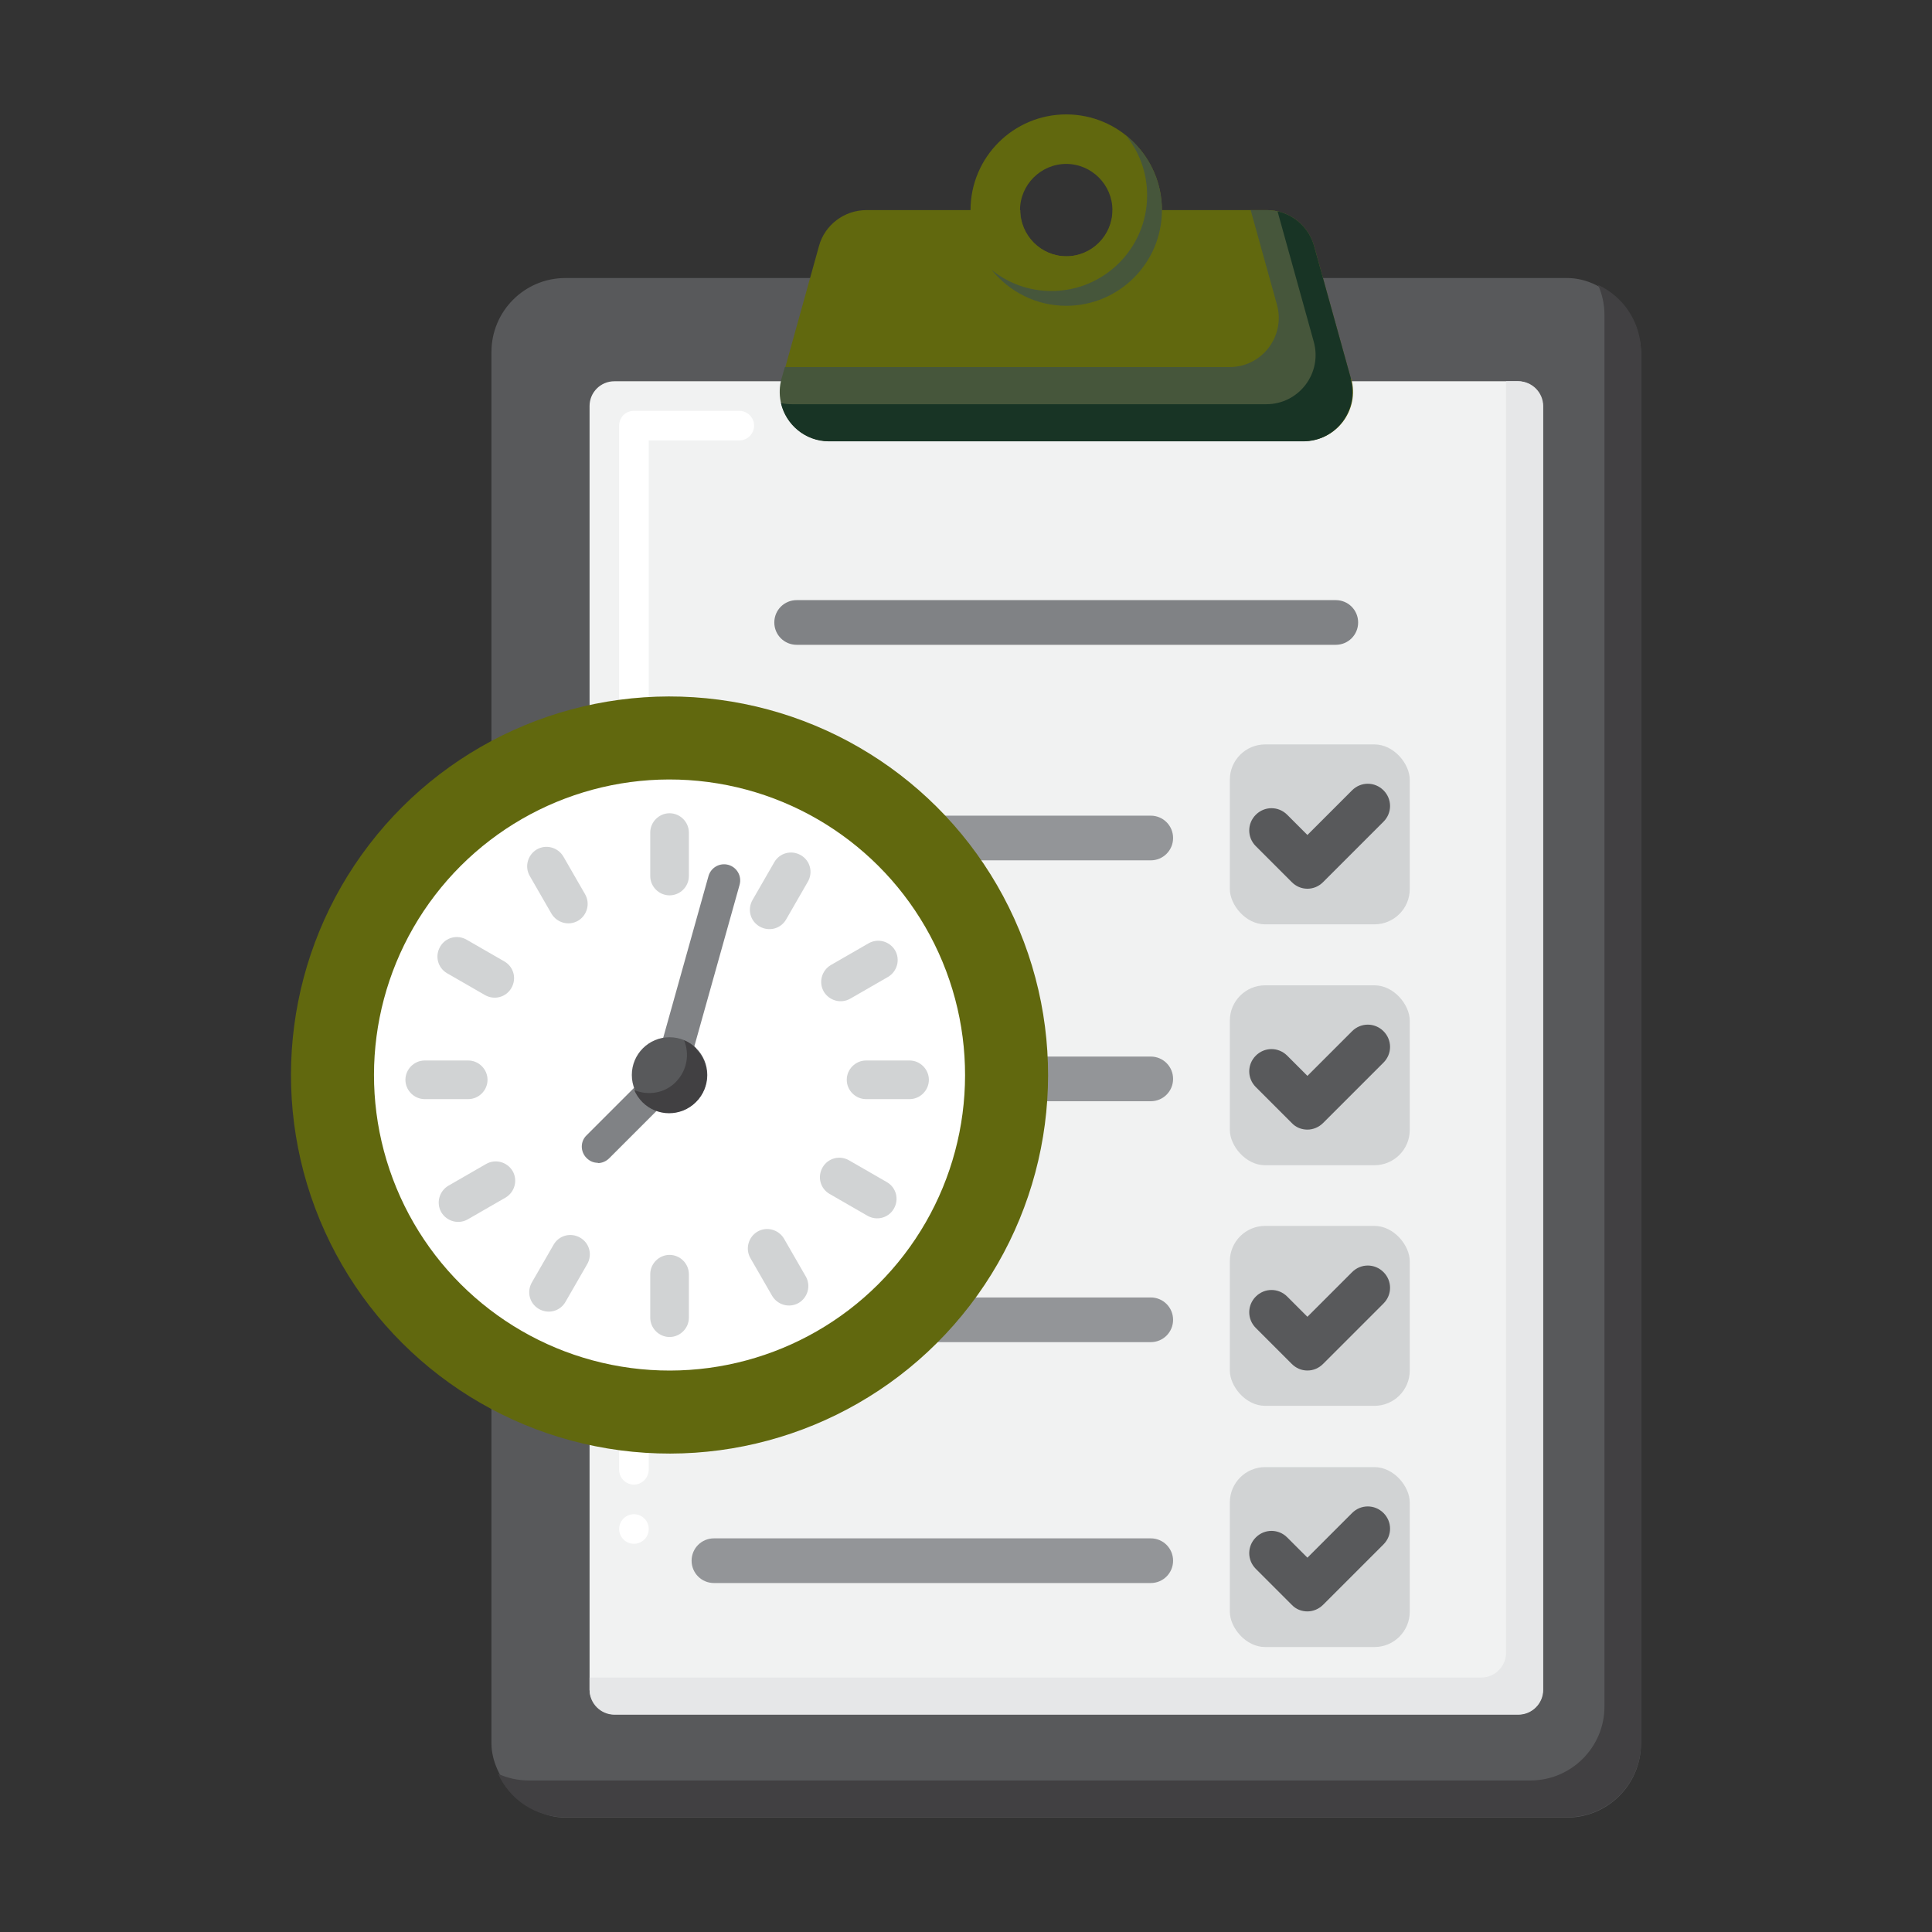 <?xml version="1.0" encoding="UTF-8"?><svg id="uuid-5c9698e0-fa10-414d-bc95-9b8ba04e2659" xmlns="http://www.w3.org/2000/svg" viewBox="0 0 64 64"><rect x="0" y="0" width="64" height="64" fill="#333333" stroke="none"/><defs><style>.uuid-a177aee4-ce91-41dc-934a-79ab09a96bcb{fill:#46563b;}.uuid-5746878b-c33c-43e3-b8f8-5b834412aed6{fill:#61680e;}.uuid-0540ee4b-4ddc-4a37-9efc-66906755ea31{fill:#fff;}.uuid-ea1091f4-6766-46e8-ad8e-f7a8cbd9ff2c{fill:#808285;}.uuid-7b36ae46-2e1a-4f22-b2c3-f601243ddfb4{fill:#f1f2f2;}.uuid-3ceae17d-4e86-4f20-a7aa-29d3183006b6{fill:#183425;}.uuid-6fee392f-86da-45cf-9926-3f5f17702921{fill:#939598;}.uuid-27c895a5-25ad-4e89-b5b7-52a43864ec4e{fill:#58595b;}.uuid-252f6aee-092c-4ada-97e9-18be9491147e{fill:#414042;}.uuid-1f658597-5527-4c27-bc89-307682b340c6{fill:#e6e7e8;}.uuid-16ec2e98-0b5a-4a31-b620-52600428be42{fill:#d1d3d4;}</style></defs><rect class="uuid-27c895a5-25ad-4e89-b5b7-52a43864ec4e" x="16.28" y="9.21" width="38.08" height="51" rx="2.45" ry="2.45"/><path class="uuid-252f6aee-092c-4ada-97e9-18be9491147e" d="M52.93,9.42c.14.31.22.65.22,1.01v46.1c0,1.35-1.1,2.45-2.45,2.45H17.51c-.36,0-.7-.08-1.01-.22.38.85,1.24,1.44,2.23,1.44h33.18c1.35,0,2.45-1.1,2.45-2.45V11.66c0-.99-.59-1.85-1.44-2.23Z"/><rect class="uuid-7b36ae46-2e1a-4f22-b2c3-f601243ddfb4" x="19.53" y="12.63" width="31.58" height="44.16" rx=".82" ry=".82"/><path class="uuid-1f658597-5527-4c27-bc89-307682b340c6" d="M50.3,12.63h-.41v42.12c0,.45-.37.82-.82.82h-29.54v.41c0,.45.37.82.82.82h29.95c.45,0,.82-.37.82-.82V13.45c0-.45-.37-.82-.82-.82Z"/><path class="uuid-0540ee4b-4ddc-4a37-9efc-66906755ea31" d="M21,51.14c-.27,0-.49-.22-.49-.49s.22-.49.49-.49.49.22.49.49-.22.49-.49.49ZM21,49.18c-.27,0-.49-.22-.49-.49V14.1c0-.13.05-.25.14-.35.09-.09.22-.14.35-.14h3.49c.27,0,.49.22.49.49s-.22.49-.49.49h-3v34.09h0c0,.27-.22.5-.49.5Z"/><path class="uuid-5746878b-c33c-43e3-b8f8-5b834412aed6" d="M44.75,12.54l-1.22-4.39c-.2-.71-.84-1.19-1.57-1.19h-5.1c0,.85-.69,1.53-1.53,1.53s-1.53-.69-1.53-1.53h-5.1c-.73,0-1.38.49-1.57,1.19l-1.22,4.39c-.29,1.04.49,2.07,1.57,2.07h15.71c1.08,0,1.86-1.03,1.57-2.07Z"/><path class="uuid-a177aee4-ce91-41dc-934a-79ab09a96bcb" d="M44.75,12.54l-1.22-4.39c-.2-.71-.84-1.19-1.57-1.19h-.53l.87,3.13c.29,1.04-.49,2.07-1.57,2.07h-14.73l-.11.38c-.29,1.04.49,2.07,1.57,2.07h15.71c1.08,0,1.86-1.03,1.57-2.07Z"/><path class="uuid-3ceae17d-4e86-4f20-a7aa-29d3183006b6" d="M44.75,12.54l-1.22-4.39c-.16-.58-.63-1.02-1.21-1.15l1.2,4.32c.29,1.04-.49,2.07-1.57,2.07h-15.71c-.13,0-.25-.01-.37-.04.16.71.8,1.27,1.59,1.27h15.71c1.08,0,1.86-1.03,1.57-2.07Z"/><path class="uuid-a177aee4-ce91-41dc-934a-79ab09a96bcb" d="M33.82,7.24c-.02-.09-.03-.18-.03-.28h-.61c.18.14.4.24.64.28Z"/><path class="uuid-5746878b-c33c-43e3-b8f8-5b834412aed6" d="M35.32,3.79c-1.75,0-3.17,1.42-3.17,3.17s1.42,3.17,3.17,3.17,3.17-1.42,3.17-3.17-1.42-3.17-3.17-3.17ZM35.32,8.49c-.85,0-1.53-.69-1.53-1.53s.69-1.53,1.53-1.53,1.53.69,1.53,1.53-.69,1.53-1.53,1.53Z"/><path class="uuid-a177aee4-ce91-41dc-934a-79ab09a96bcb" d="M37.3,4.49c.44.54.7,1.23.7,1.98,0,1.75-1.42,3.17-3.17,3.17-.75,0-1.44-.26-1.98-.7.58.72,1.47,1.19,2.47,1.19,1.75,0,3.17-1.42,3.17-3.17,0-1-.46-1.89-1.19-2.47Z"/><path class="uuid-ea1091f4-6766-46e8-ad8e-f7a8cbd9ff2c" d="M44.25,21.36h-17.86c-.41,0-.74-.33-.74-.74s.33-.74.74-.74h17.86c.41,0,.74.33.74.74s-.33.74-.74.74Z"/><path class="uuid-6fee392f-86da-45cf-9926-3f5f17702921" d="M38.12,28.5h-14.47c-.41,0-.74-.33-.74-.74s.33-.74.74-.74h14.47c.41,0,.74.33.74.74s-.33.74-.74.74Z"/><rect class="uuid-16ec2e98-0b5a-4a31-b620-52600428be42" x="40.74" y="24.65" width="5.96" height="5.96" rx="1.17" ry="1.17" transform="translate(87.44 55.27) rotate(-180)"/><path class="uuid-27c895a5-25ad-4e89-b5b7-52a43864ec4e" d="M43.31,29.44c-.2,0-.38-.08-.52-.22l-1.19-1.19c-.29-.29-.29-.75,0-1.04.29-.29.75-.29,1.04,0l.67.67,1.48-1.48c.29-.29.75-.29,1.04,0,.29.29.29.75,0,1.04l-2,2c-.14.14-.32.22-.52.22Z"/><path class="uuid-6fee392f-86da-45cf-9926-3f5f17702921" d="M38.12,36.48h-14.47c-.41,0-.74-.33-.74-.74s.33-.74.74-.74h14.47c.41,0,.74.33.74.74s-.33.74-.74.74Z"/><rect class="uuid-16ec2e98-0b5a-4a31-b620-52600428be42" x="40.74" y="32.63" width="5.96" height="5.96" rx="1.17" ry="1.17" transform="translate(87.44 71.23) rotate(-180)"/><path class="uuid-27c895a5-25ad-4e89-b5b7-52a43864ec4e" d="M43.31,37.42c-.19,0-.38-.07-.52-.22l-1.19-1.19c-.29-.29-.29-.75,0-1.04.29-.29.75-.29,1.04,0l.67.67,1.48-1.48c.29-.29.75-.29,1.04,0,.29.29.29.75,0,1.04l-2,2c-.14.14-.33.22-.52.22Z"/><path class="uuid-6fee392f-86da-45cf-9926-3f5f17702921" d="M38.12,44.46h-14.47c-.41,0-.74-.33-.74-.74s.33-.74.74-.74h14.47c.41,0,.74.33.74.74s-.33.74-.74.74Z"/><rect class="uuid-16ec2e98-0b5a-4a31-b620-52600428be42" x="40.74" y="40.62" width="5.96" height="5.96" rx="1.17" ry="1.17" transform="translate(87.44 87.19) rotate(-180)"/><path class="uuid-27c895a5-25ad-4e89-b5b7-52a43864ec4e" d="M43.31,45.4c-.2,0-.38-.08-.52-.22l-1.19-1.19c-.29-.29-.29-.75,0-1.04.29-.29.75-.29,1.04,0l.67.67,1.48-1.48c.29-.29.75-.29,1.04,0,.29.29.29.75,0,1.04l-2,2c-.14.14-.32.22-.52.22Z"/><path class="uuid-6fee392f-86da-45cf-9926-3f5f17702921" d="M38.12,52.44h-14.47c-.41,0-.74-.33-.74-.74s.33-.74.74-.74h14.47c.41,0,.74.33.74.74s-.33.74-.74.74Z"/><rect class="uuid-16ec2e98-0b5a-4a31-b620-52600428be42" x="40.74" y="48.6" width="5.96" height="5.96" rx="1.17" ry="1.17" transform="translate(87.44 103.16) rotate(-180)"/><path class="uuid-27c895a5-25ad-4e89-b5b7-52a43864ec4e" d="M43.31,53.38c-.19,0-.38-.07-.52-.22l-1.19-1.19c-.29-.29-.29-.75,0-1.04.29-.29.75-.29,1.04,0l.67.67,1.48-1.48c.29-.29.75-.29,1.04,0,.29.29.29.75,0,1.04l-2,2c-.14.14-.33.22-.52.22Z"/><circle class="uuid-5746878b-c33c-43e3-b8f8-5b834412aed6" cx="22.18" cy="35.61" r="12.54" transform="translate(-11.94 11.2) rotate(-22.5)"/><circle class="uuid-0540ee4b-4ddc-4a37-9efc-66906755ea31" cx="22.18" cy="35.61" r="9.79" transform="translate(-11.94 11.2) rotate(-22.5)"/><path class="uuid-16ec2e98-0b5a-4a31-b620-52600428be42" d="M22.18,29.66h0c-.35,0-.64-.29-.64-.64v-1.44c0-.35.29-.64.64-.64h0c.35,0,.64.29.64.64v1.44c0,.35-.29.64-.64.64Z"/><path class="uuid-16ec2e98-0b5a-4a31-b620-52600428be42" d="M22.18,44.29h0c-.35,0-.64-.29-.64-.64v-1.44c0-.35.29-.64.64-.64h0c.35,0,.64.29.64.64v1.44c0,.35-.29.64-.64.64Z"/><path class="uuid-16ec2e98-0b5a-4a31-b620-52600428be42" d="M19.15,30.5h0c-.31.18-.7.07-.88-.23l-.72-1.25c-.18-.31-.07-.7.23-.88h0c.31-.18.7-.07.88.23l.72,1.25c.18.31.07.7-.23.88Z"/><path class="uuid-16ec2e98-0b5a-4a31-b620-52600428be42" d="M26.46,43.16h0c-.31.18-.7.07-.88-.23l-.72-1.25c-.18-.31-.07-.7.23-.88h0c.31-.18.7-.07.88.23l.72,1.25c.18.31.07.7-.23.88Z"/><path class="uuid-16ec2e98-0b5a-4a31-b620-52600428be42" d="M16.94,32.73h0c-.18.31-.57.41-.88.23l-1.25-.72c-.31-.18-.41-.57-.23-.88h0c.18-.31.57-.41.88-.23l1.25.72c.31.18.41.57.23.88Z"/><path class="uuid-16ec2e98-0b5a-4a31-b620-52600428be42" d="M29.61,40.04h0c-.18.31-.57.41-.88.23l-1.25-.72c-.31-.18-.41-.57-.23-.88h0c.18-.31.57-.41.88-.23l1.25.72c.31.18.41.57.23.88Z"/><path class="uuid-16ec2e98-0b5a-4a31-b620-52600428be42" d="M16.15,35.77h0c0,.35-.29.64-.64.64h-1.44c-.35,0-.64-.29-.64-.64h0c0-.35.29-.64.64-.64h1.44c.35,0,.64.29.64.64Z"/><path class="uuid-16ec2e98-0b5a-4a31-b620-52600428be42" d="M30.77,35.77h0c0,.35-.29.64-.64.64h-1.44c-.35,0-.64-.29-.64-.64h0c0-.35.29-.64.64-.64h1.44c.35,0,.64.29.64.64Z"/><path class="uuid-16ec2e98-0b5a-4a31-b620-52600428be42" d="M16.98,38.79h0c.18.31.07.7-.23.88l-1.25.72c-.31.18-.7.07-.88-.23h0c-.18-.31-.07-.7.23-.88l1.25-.72c.31-.18.7-.07.88.23Z"/><path class="uuid-16ec2e98-0b5a-4a31-b620-52600428be42" d="M29.65,31.48h0c.18.31.07.7-.23.88l-1.25.72c-.31.18-.7.07-.88-.23h0c-.18-.31-.07-.7.23-.88l1.25-.72c.31-.18.7-.07.88.23Z"/><path class="uuid-16ec2e98-0b5a-4a31-b620-52600428be42" d="M19.22,41h0c.31.18.41.57.23.88l-.72,1.25c-.18.31-.57.41-.88.23h0c-.31-.18-.41-.57-.23-.88l.72-1.25c.18-.31.57-.41.88-.23Z"/><path class="uuid-16ec2e98-0b5a-4a31-b620-52600428be42" d="M26.53,28.33h0c.31.18.41.57.23.88l-.72,1.25c-.18.31-.57.41-.88.23h0c-.31-.18-.41-.57-.23-.88l.72-1.25c.18-.31.57-.41.88-.23Z"/><path class="uuid-ea1091f4-6766-46e8-ad8e-f7a8cbd9ff2c" d="M19.81,38.52c-.14,0-.27-.05-.38-.16-.21-.21-.21-.55,0-.75l2.27-2.27,1.77-6.32c.08-.28.37-.45.66-.37.28.08.45.37.37.66l-1.81,6.46c-.02.09-.07.17-.14.23l-2.37,2.37c-.1.1-.24.16-.38.16Z"/><circle class="uuid-27c895a5-25ad-4e89-b5b7-52a43864ec4e" cx="22.18" cy="35.61" r="1.25"/><path class="uuid-252f6aee-092c-4ada-97e9-18be9491147e" d="M23.06,34.73c-.12-.12-.25-.21-.4-.27.19.46.1,1-.27,1.38s-.92.46-1.38.27c.06.14.15.28.27.4.49.49,1.28.49,1.77,0s.49-1.28,0-1.77Z"/></svg>
